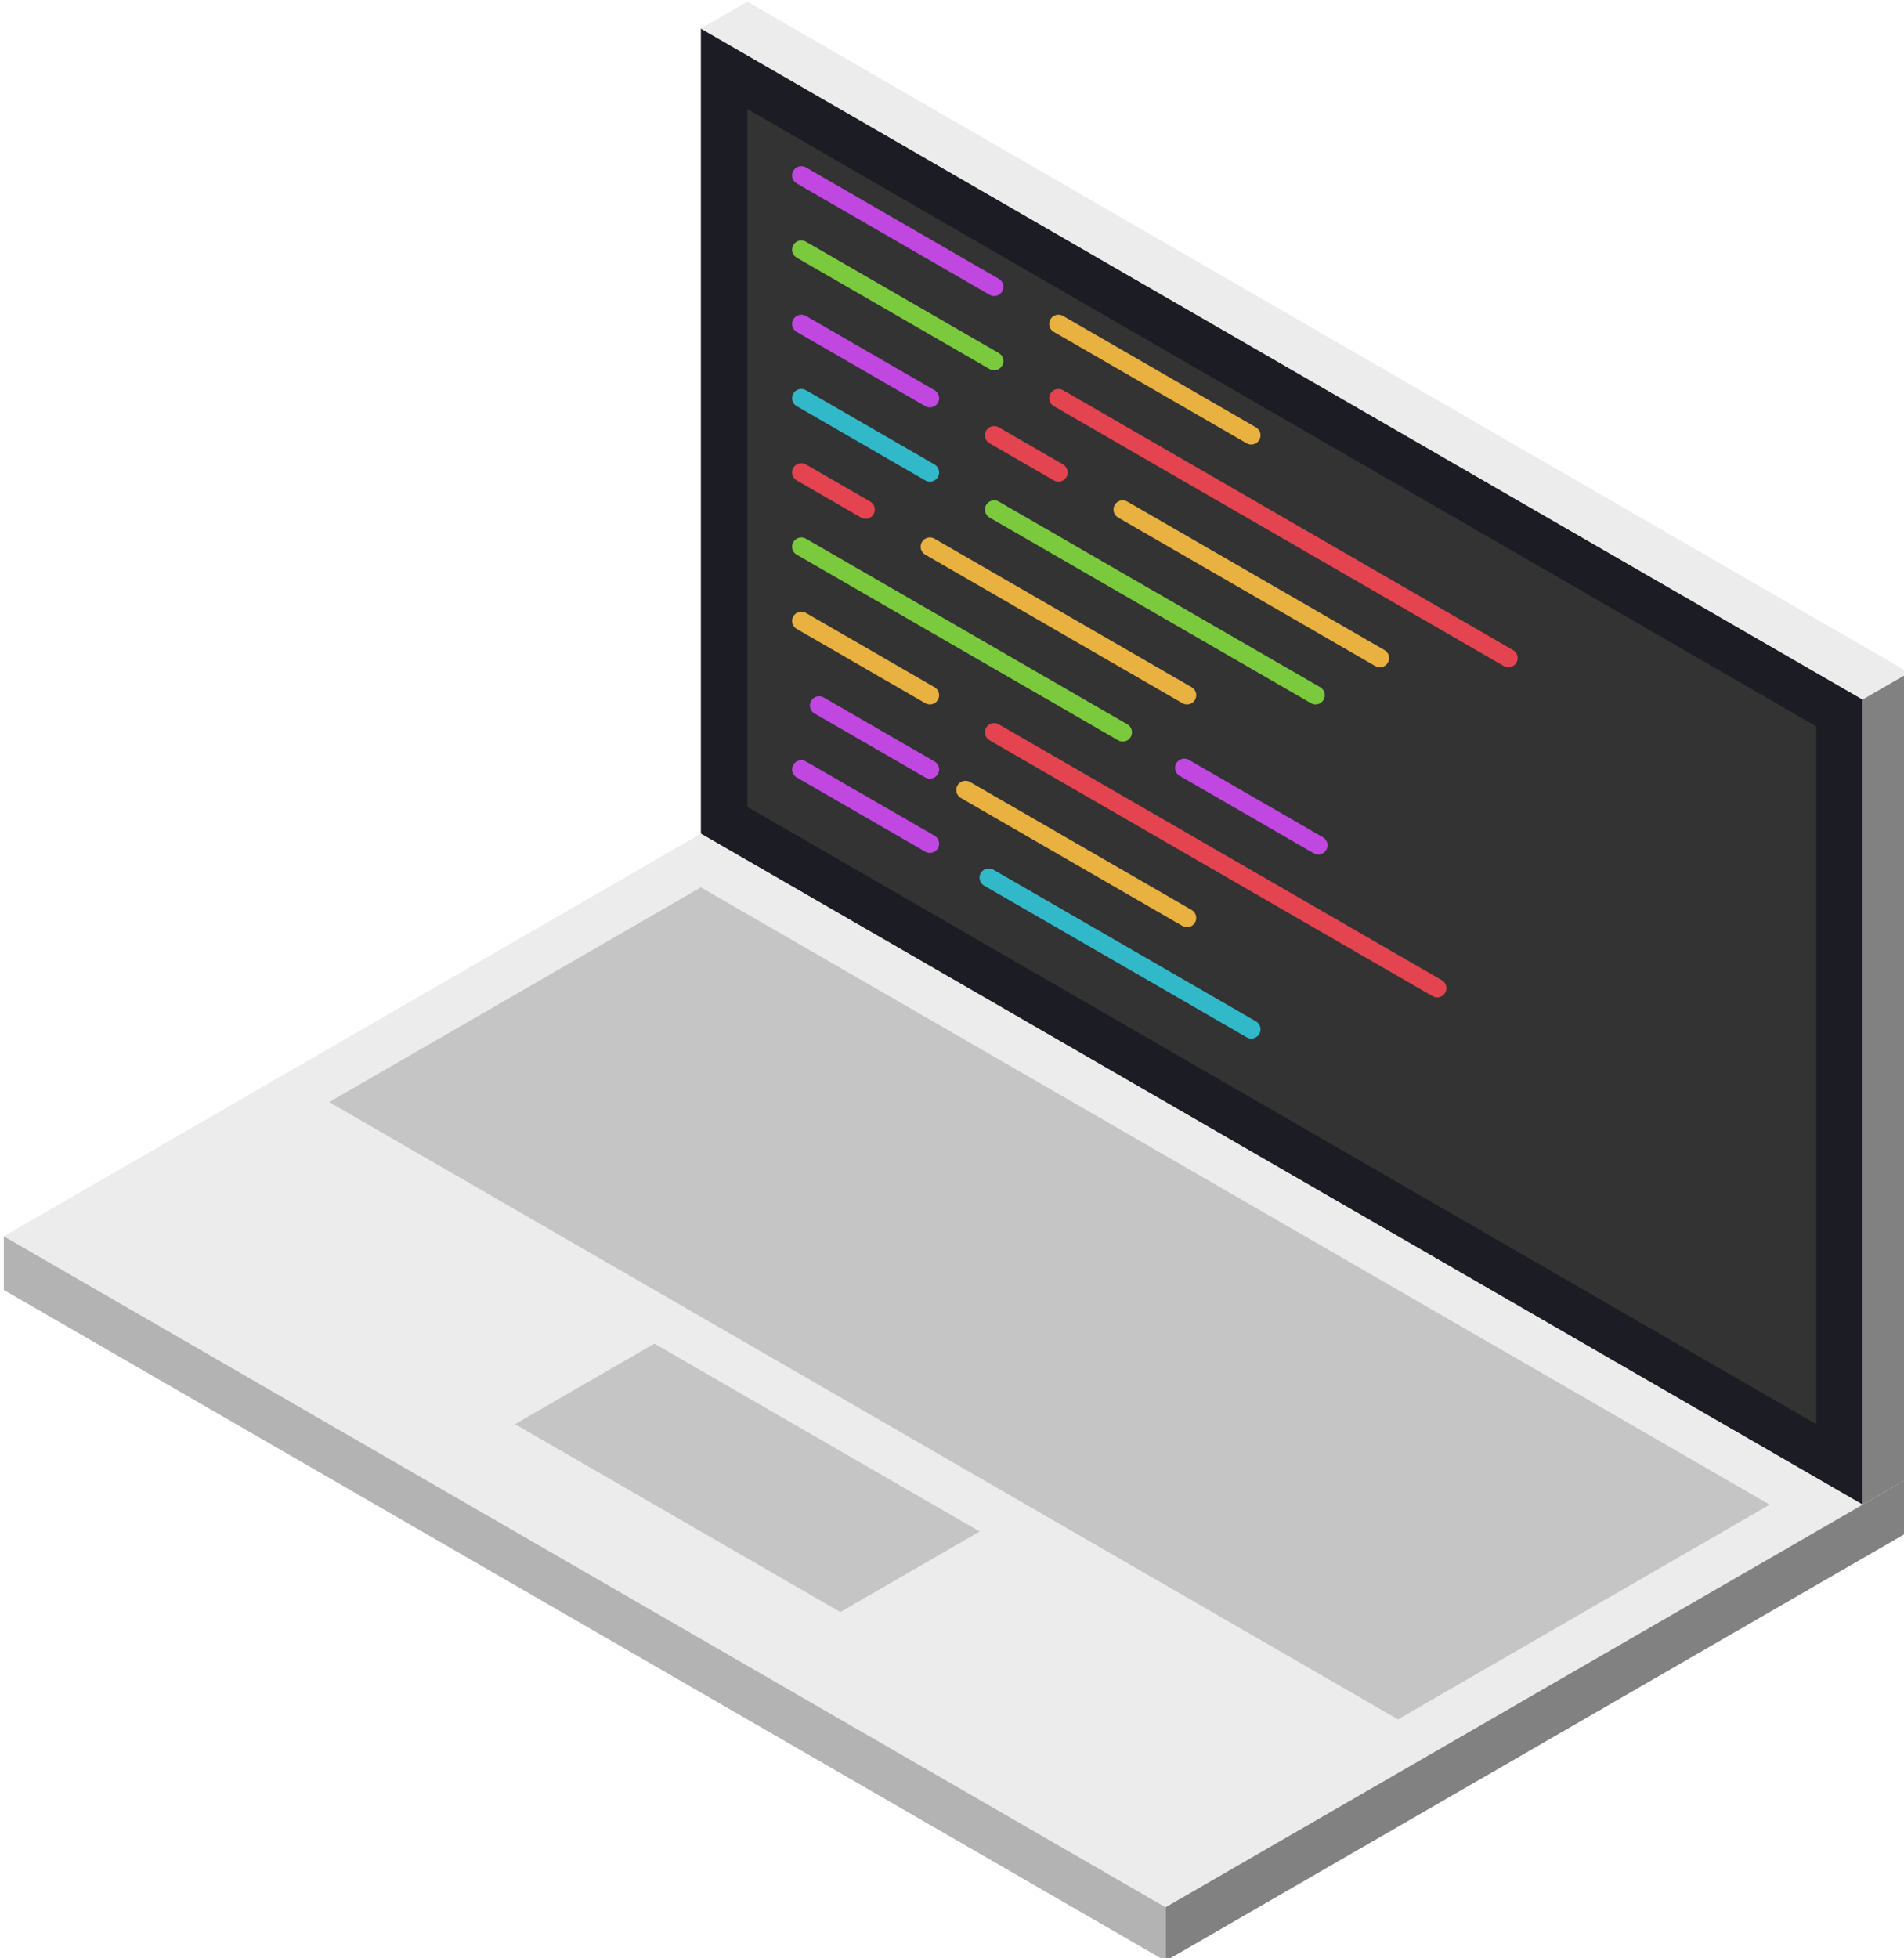 <?xml version="1.0" encoding="UTF-8" standalone="no"?>
<!-- Created with Inkscape (http://www.inkscape.org/) -->

<svg
   width="51.175mm"
   height="52.606mm"
   viewBox="0 0 51.175 52.606"
   version="1.1"
   id="svg1"
   xmlns="http://www.w3.org/2000/svg"
   xmlns:svg="http://www.w3.org/2000/svg">
  <defs
     id="defs1" />
  <g
     id="layer1"
     transform="translate(-79.257,-115.199)">
    <g
       id="g2473"
       transform="matrix(0.399,0,0,0.399,-68.916,49.625)">
      <g
         id="g1"
         transform="translate(-72.625,58.659)">
        <path
           style="fill:#1c1c24;fill-opacity:1;stroke:none;stroke-width:0.096px;stroke-linecap:butt;stroke-linejoin:miter;stroke-opacity:1"
           d="M 569.458,207.01 V 152.79 l -78.259,-45.183 v 54.22 z"
           id="path5108" />
        <path
           style="fill:#333333;fill-opacity:1;stroke:none;stroke-width:0.096px;stroke-linecap:butt;stroke-linejoin:miter;stroke-opacity:1"
           d="m 494.329,113.029 v 46.99 l 71.999,41.568 v -46.99 z"
           id="path5836" />
        <path
           style="fill:#ececec;stroke:none;stroke-width:0.096px;stroke-linecap:butt;stroke-linejoin:miter;stroke-opacity:1"
           d="m 491.199,107.607 3.13,-1.807 78.259,45.183 -3.13,1.807 z"
           id="path14708" />
        <path
           style="fill:#818181;fill-opacity:1;stroke:none;stroke-width:0.096px;stroke-linecap:butt;stroke-linejoin:miter;stroke-opacity:1"
           d="m 572.588,150.983 v 54.22 l -3.13,1.807 V 152.79 Z"
           id="path16162" />
        <path
           style="fill:#ececec;fill-opacity:1;stroke:none;stroke-width:0.096px;stroke-linecap:butt;stroke-linejoin:miter;stroke-opacity:1"
           d="m 491.199,161.827 -46.956,27.11 78.259,45.183 46.956,-27.11 z"
           id="path16890" />
        <path
           style="fill:#b3b3b3;fill-opacity:1;stroke:none;stroke-width:0.096px;stroke-linecap:butt;stroke-linejoin:miter;stroke-opacity:1"
           d="m 444.243,188.937 v 3.615 l 78.259,45.183 v -3.615 z"
           id="path19760" />
        <path
           style="fill:#818181;fill-opacity:1;stroke:none;stroke-width:0.096px;stroke-linecap:butt;stroke-linejoin:miter;stroke-opacity:1"
           d="m 522.502,237.734 50.086,-28.917 v -3.615 l -50.086,28.917 z"
           id="path21940" />
        <path
           style="fill:#c5c5c5;fill-opacity:1;stroke:none;stroke-width:0.096px;stroke-linecap:butt;stroke-linejoin:miter;stroke-opacity:1"
           d="m 491.199,165.441 71.999,41.568 -25.043,14.459 -71.999,-41.568 z"
           id="path27603" />
        <path
           style="fill:#c5c5c5;fill-opacity:1;stroke:none;stroke-width:0.096px;stroke-linecap:butt;stroke-linejoin:miter;stroke-opacity:1"
           d="m 488.068,196.166 -9.391,5.422 21.913,12.651 9.391,-5.422 z"
           id="path28676" />
        <path
           style="fill:none;stroke:#c147e1;stroke-width:1.243;stroke-linecap:round;stroke-linejoin:miter;stroke-dasharray:none;stroke-opacity:1"
           d="m 497.965,117.5 12.99,7.5"
           id="path50298" />
        <path
           style="fill:none;stroke:#e8b140;stroke-width:1.243;stroke-linecap:round;stroke-linejoin:miter;stroke-dasharray:none;stroke-opacity:1"
           d="m 509.024,158.885 14.921,8.615"
           id="path50298-1" />
        <path
           style="fill:none;stroke:#e8b140;stroke-width:1.243;stroke-linecap:round;stroke-linejoin:miter;stroke-dasharray:none;stroke-opacity:1"
           d="m 519.615,140 17.321,10"
           id="path50298-1-7" />
        <path
           style="fill:none;stroke:#e8b140;stroke-width:1.243;stroke-linecap:round;stroke-linejoin:miter;stroke-dasharray:none;stroke-opacity:1"
           d="m 506.625,142.5 17.321,10"
           id="path50298-1-7-6" />
        <path
           style="fill:none;stroke:#c147e1;stroke-width:1.243;stroke-linecap:round;stroke-linejoin:miter;stroke-dasharray:none;stroke-opacity:1"
           d="m 497.965,127.5 8.66,5"
           id="path50298-5" />
        <path
           style="fill:none;stroke:#e8b140;stroke-width:1.243;stroke-linecap:round;stroke-linejoin:miter;stroke-dasharray:none;stroke-opacity:1"
           d="m 515.285,127.5 12.99,7.5"
           id="path52547" />
        <path
           style="fill:none;stroke:#e8b140;stroke-width:1.243;stroke-linecap:round;stroke-linejoin:miter;stroke-dasharray:none;stroke-opacity:1"
           d="m 497.965,147.5 8.66,5"
           id="path52547-1" />
        <path
           style="fill:none;stroke:#e44350;stroke-width:1.243;stroke-linecap:round;stroke-linejoin:miter;stroke-dasharray:none;stroke-opacity:1"
           d="m 510.955,135 4.33,2.5"
           id="path58677" />
        <path
           style="fill:none;stroke:#e44350;stroke-width:1.243;stroke-linecap:round;stroke-linejoin:miter;stroke-dasharray:none;stroke-opacity:1"
           d="m 497.965,137.5 4.33,2.5"
           id="path58677-7" />
        <path
           style="fill:none;stroke:#7bca3d;stroke-width:1.243;stroke-linecap:round;stroke-linejoin:miter;stroke-dasharray:none;stroke-opacity:1"
           d="m 510.955,140 21.651,12.5"
           id="path60202" />
        <path
           style="fill:none;stroke:#7bca3d;stroke-width:1.243;stroke-linecap:round;stroke-linejoin:miter;stroke-dasharray:none;stroke-opacity:1"
           d="m 497.965,142.5 21.651,12.5"
           id="path60202-4" />
        <path
           style="fill:none;stroke:#7bca3d;stroke-width:1.243;stroke-linecap:round;stroke-linejoin:miter;stroke-dasharray:none;stroke-opacity:1"
           d="m 497.965,122.5 12.99,7.5"
           id="path60202-4-6" />
        <path
           style="fill:none;stroke:#e44350;stroke-width:1.243;stroke-linecap:round;stroke-linejoin:miter;stroke-dasharray:none;stroke-opacity:1"
           d="m 510.955,155 29.842,17.229"
           id="path60206" />
        <path
           style="fill:none;stroke:#e44350;stroke-width:1.243;stroke-linecap:round;stroke-linejoin:miter;stroke-dasharray:none;stroke-opacity:1"
           d="m 515.285,132.5 30.311,17.5"
           id="path60206-1" />
        <path
           style="fill:none;stroke:#c147e1;stroke-width:1.243;stroke-linecap:round;stroke-linejoin:miter;stroke-dasharray:none;stroke-opacity:1"
           d="m 499.164,153.193 7.46,4.307"
           id="path60210" />
        <path
           style="fill:none;stroke:#c147e1;stroke-width:1.243;stroke-linecap:round;stroke-linejoin:miter;stroke-dasharray:none;stroke-opacity:1"
           d="m 497.965,157.5 8.66,5"
           id="path60212" />
        <path
           style="fill:none;stroke:#c147e1;stroke-width:1.243;stroke-linecap:round;stroke-linejoin:miter;stroke-dasharray:none;stroke-opacity:1"
           d="m 523.763,157.395 9.026,5.211"
           id="path60212-4" />
        <path
           style="fill:none;stroke:#31b9c9;stroke-width:1.243;stroke-linecap:round;stroke-linejoin:miter;stroke-dasharray:none;stroke-opacity:1"
           d="m 510.59,164.789 17.686,10.211"
           id="path60214" />
        <path
           style="fill:none;stroke:#31b9c9;stroke-width:1.243;stroke-linecap:round;stroke-linejoin:miter;stroke-dasharray:none;stroke-opacity:1"
           d="m 497.965,132.5 8.66,5"
           id="path60214-0" />
      </g>
    </g>
  </g>
</svg>
